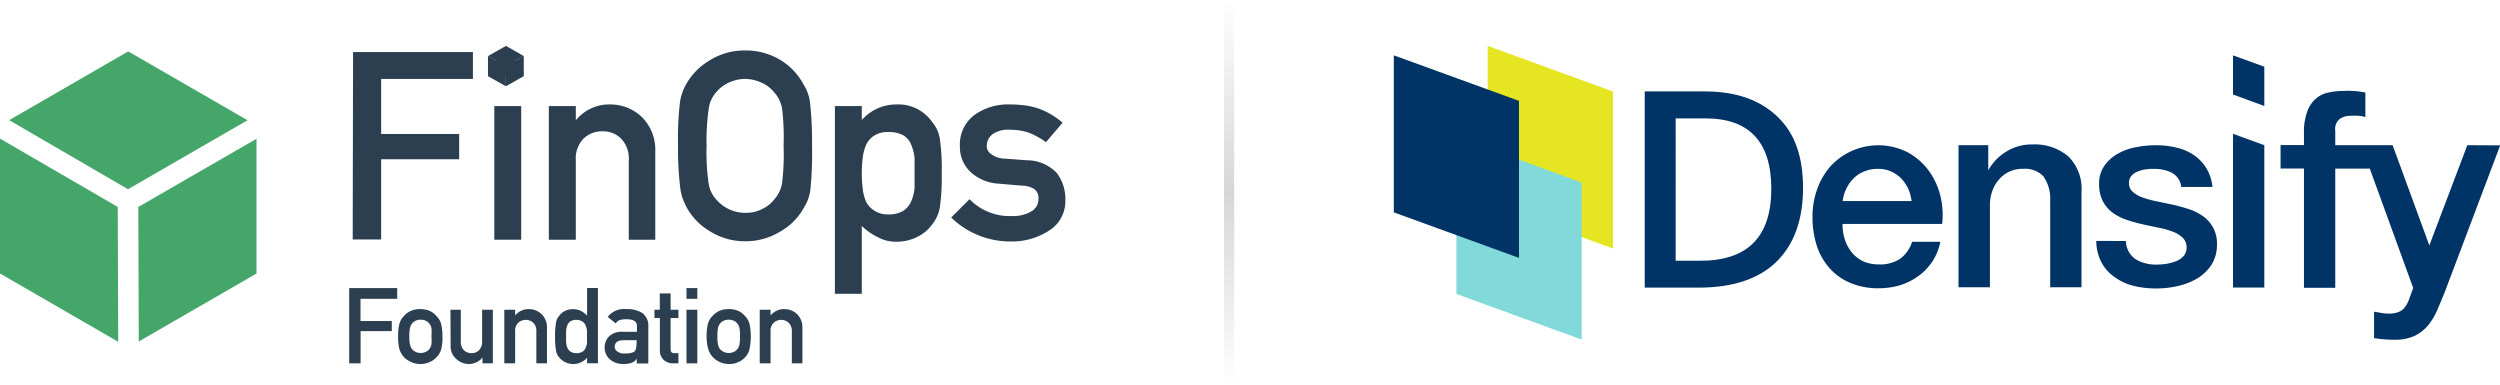 <svg xmlns="http://www.w3.org/2000/svg" xmlns:xlink="http://www.w3.org/1999/xlink" viewBox="0 0 272.4 42"><defs><style>.a{fill:#45a66a;}.b{fill:#2b3f50;}.c{fill:#036;}.d{fill:#e5e522;}.e{fill:#82d9d9;}.f{fill:url(#a);}</style><linearGradient id="a" x1="120.72" y1="3.91" x2="120.72" y2="45.91" gradientTransform="matrix(1, 0, 0, -1, 13.21, 45.91)" gradientUnits="userSpaceOnUse"><stop offset="0" stop-color="#d4d6d8" stop-opacity="0"/><stop offset="0.5" stop-color="#d4d6d8"/><stop offset="1" stop-color="#d4d6d8" stop-opacity="0"/></linearGradient></defs><polygon class="a" points="12.83 22.55 0 15.1 0 29.8 12.88 37.24 12.83 22.55"/><polygon class="a" points="13.95 20.62 26.97 13.1 13.97 5.6 1 13.09 13.95 20.62"/><polygon class="a" points="15.07 22.55 15.12 37.21 27.95 29.8 27.95 15.12 15.07 22.55"/><path class="b" d="M25.26,3.76H38.32V6.69h-10v6h8.5v2.75h-8.5v8.74h-3.1Z" transform="translate(13.21 1.91)"/><path class="b" d="M40.65,9.65h2.93V24.21H40.65Z" transform="translate(13.21 1.91)"/><path class="b" d="M46.59,9.65h2.94V11.2h0a4.69,4.69,0,0,1,3.79-1.73,5,5,0,0,1,3.31,1.28,5,5,0,0,1,1.56,3.78v9.68H55.3V15.54a3.1,3.1,0,0,0-.81-2.32,2.74,2.74,0,0,0-2.06-.82,2.83,2.83,0,0,0-2.08.82,3.07,3.07,0,0,0-.82,2.32v8.67H46.59Z" transform="translate(13.21 1.91)"/><path class="b" d="M60.67,14a34.13,34.13,0,0,1,.21-4.77,5.61,5.61,0,0,1,.69-2A7,7,0,0,1,64,4.74a7.12,7.12,0,0,1,4-1.15A7.2,7.2,0,0,1,72,4.74a6.82,6.82,0,0,1,2.33,2.53,4.7,4.7,0,0,1,.72,2A39.76,39.76,0,0,1,75.27,14a40.08,40.08,0,0,1-.18,4.74,4.74,4.74,0,0,1-.72,2A6.56,6.56,0,0,1,72,23.2,7.29,7.29,0,0,1,68,24.38a7.21,7.21,0,0,1-4-1.18,6.77,6.77,0,0,1-2.38-2.49c-.15-.31-.29-.61-.41-.89a5.81,5.81,0,0,1-.28-1.09A34.4,34.4,0,0,1,60.67,14Zm3.11,0A23.62,23.62,0,0,0,64,18.07a3.26,3.26,0,0,0,.8,1.72A4.17,4.17,0,0,0,68,21.28a3.79,3.79,0,0,0,1.92-.46,3.4,3.4,0,0,0,1.23-1A3.51,3.51,0,0,0,72,18.07,25.45,25.45,0,0,0,72.17,14,26.09,26.09,0,0,0,72,9.88a3.53,3.53,0,0,0-.83-1.7,3.65,3.65,0,0,0-1.23-1A4.42,4.42,0,0,0,68,6.69a4.22,4.22,0,0,0-1.88.44,3.86,3.86,0,0,0-1.29,1,3.4,3.4,0,0,0-.8,1.7A24.21,24.21,0,0,0,63.78,14Z" transform="translate(13.21 1.91)"/><path class="b" d="M77.76,9.65h2.93v1.52a5,5,0,0,1,3.76-1.7,4.51,4.51,0,0,1,3.91,1.91,3.71,3.71,0,0,1,.83,1.81A23,23,0,0,1,89.4,17a22.66,22.66,0,0,1-.21,3.7,4,4,0,0,1-.83,1.84,4.26,4.26,0,0,1-1.58,1.34,5,5,0,0,1-2.33.55,4.09,4.09,0,0,1-2-.49,6.56,6.56,0,0,1-1.76-1.23V30.1H77.76Zm5.81,11.8a3,3,0,0,0,1.64-.39,2.28,2.28,0,0,0,.85-1,5,5,0,0,0,.38-1.46c0-.52,0-1.06,0-1.61s0-1.15,0-1.7a4.92,4.92,0,0,0-.38-1.46,2.07,2.07,0,0,0-.85-1,3.22,3.22,0,0,0-1.64-.35,2.62,2.62,0,0,0-1.56.41,2.39,2.39,0,0,0-.88,1.06,5.06,5.06,0,0,0-.35,1.44A14.88,14.88,0,0,0,80.69,17a13.25,13.25,0,0,0,.09,1.54A5,5,0,0,0,81.13,20,2.37,2.37,0,0,0,82,21,2.61,2.61,0,0,0,83.57,21.45Z" transform="translate(13.21 1.91)"/><path class="b" d="M97.07,21.63a3.94,3.94,0,0,0,2.07-.49,1.53,1.53,0,0,0,.8-1.37,1.21,1.21,0,0,0-.48-1.1,2.62,2.62,0,0,0-1.31-.35l-2.58-.22a4.92,4.92,0,0,1-3-1.24A3.73,3.73,0,0,1,91.38,14,4,4,0,0,1,93,10.59a6.3,6.3,0,0,1,3.85-1.12,12.24,12.24,0,0,1,1.81.13,8.71,8.71,0,0,1,1.5.39,8.52,8.52,0,0,1,2.41,1.47l-1.81,2.12a9.14,9.14,0,0,0-1.78-1,6.18,6.18,0,0,0-2.13-.35,2.92,2.92,0,0,0-1.92.49A1.59,1.59,0,0,0,94.31,14a1,1,0,0,0,.44.85,2.48,2.48,0,0,0,1.48.52l2.42.18a4.54,4.54,0,0,1,3.28,1.38,4.67,4.67,0,0,1,.94,3,3.77,3.77,0,0,1-1.73,3.26,7.46,7.46,0,0,1-4.3,1.21,9.22,9.22,0,0,1-6.41-2.61l2-2A6.09,6.09,0,0,0,97.07,21.63Z" transform="translate(13.21 1.91)"/><path class="b" d="M24.84,29.48h5.23v1.17h-4v2.42h3.41v1.1H26.08v3.51H24.84Z" transform="translate(13.21 1.91)"/><path class="b" d="M30.17,34.75a4.8,4.8,0,0,1,.15-1.41,2,2,0,0,1,.48-.82,2.32,2.32,0,0,1,.68-.52,2.4,2.4,0,0,1,1.09-.23,2.53,2.53,0,0,1,1.12.23,2.19,2.19,0,0,1,.65.52,1.84,1.84,0,0,1,.5.82A5.58,5.58,0,0,1,35,34.75a5.12,5.12,0,0,1-.14,1.41,1.91,1.91,0,0,1-.5.84,1.6,1.6,0,0,1-.27.25,1.36,1.36,0,0,1-.38.24,2.28,2.28,0,0,1-1.12.26,2.3,2.3,0,0,1-1.09-.26A2.23,2.23,0,0,1,30.8,37a2.27,2.27,0,0,1-.48-.84A4.77,4.77,0,0,1,30.17,34.75Zm3.63,0a5.68,5.68,0,0,0,0-.92,1.26,1.26,0,0,0-.23-.48,1,1,0,0,0-.38-.31,1.39,1.39,0,0,0-.57-.12,1.3,1.3,0,0,0-.55.12,1.07,1.07,0,0,0-.39.31,1.3,1.3,0,0,0-.22.48,3.91,3.91,0,0,0-.07.9,3.78,3.78,0,0,0,.07.89,1.36,1.36,0,0,0,.22.51,1.45,1.45,0,0,0,.39.3,1.3,1.3,0,0,0,.55.12,1.39,1.39,0,0,0,.57-.12,1.2,1.2,0,0,0,.38-.3,1.31,1.31,0,0,0,.23-.51,5.08,5.08,0,0,0,0-.87Z" transform="translate(13.21 1.91)"/><path class="b" d="M35.87,31.84H37v3.48a1.25,1.25,0,0,0,.33.92,1.13,1.13,0,0,0,.84.33,1.09,1.09,0,0,0,.82-.33,1.25,1.25,0,0,0,.33-.92V31.84h1.17v5.84H39.36v-.63h0a1.9,1.9,0,0,1-1.52.7,2,2,0,0,1-1.31-.53,1.8,1.8,0,0,1-.64-1.5Z" transform="translate(13.21 1.91)"/><path class="b" d="M41.74,31.84h1.18v.62h0a1.89,1.89,0,0,1,1.52-.69,2,2,0,0,1,1.32.51,2,2,0,0,1,.63,1.52v3.88H45.23V34.2a1.22,1.22,0,0,0-.32-.93,1.21,1.21,0,0,0-1.66,0,1.19,1.19,0,0,0-.33.93v3.48H41.74Z" transform="translate(13.21 1.91)"/><path class="b" d="M50.76,37.07A2,2,0,0,1,47.69,37a1.44,1.44,0,0,1-.32-.75,8.23,8.23,0,0,1-.1-1.49,8.23,8.23,0,0,1,.1-1.49,1.34,1.34,0,0,1,.32-.73,1.81,1.81,0,0,1,1.56-.76,2,2,0,0,1,.83.18,3.1,3.1,0,0,1,.68.51v-3h1.18v8.2H50.76Zm-1.15-4.13a1.3,1.3,0,0,0-.64.14,1,1,0,0,0-.35.42,2.26,2.26,0,0,0-.14.57,5.23,5.23,0,0,0,0,.68,4.64,4.64,0,0,0,0,.65,2,2,0,0,0,.14.6,1,1,0,0,0,.35.41,1.11,1.11,0,0,0,.64.16,1.19,1.19,0,0,0,.66-.17A.84.84,0,0,0,50.6,36a1.9,1.9,0,0,0,.15-.59c0-.21,0-.42,0-.63s0-.44,0-.64a2,2,0,0,0-.15-.58.86.86,0,0,0-.33-.42A1.19,1.19,0,0,0,49.61,32.94Z" transform="translate(13.21 1.91)"/><path class="b" d="M56.17,37.16h0a1,1,0,0,1-.5.44,2.51,2.51,0,0,1-.94.15,2.19,2.19,0,0,1-1.51-.52,1.76,1.76,0,0,1-.07-2.49,2,2,0,0,1,1.42-.5h1.62v-.62c0-.51-.39-.76-1.19-.74a2.07,2.07,0,0,0-.7.09.8.8,0,0,0-.41.36L53,32.62a2.26,2.26,0,0,1,2-.85,3.18,3.18,0,0,1,1.76.41,1.72,1.72,0,0,1,.67,1.51v4H56.17Zm0-2h-1.4c-.68,0-1,.25-1,.71a.61.61,0,0,0,.26.5,1.2,1.2,0,0,0,.84.23,2,2,0,0,0,1-.17c.18-.12.27-.41.27-.84Z" transform="translate(13.21 1.91)"/><path class="b" d="M58.68,30.06h1.18v1.78h.85v.9h-.85v3.4c0,.29.13.44.41.43h.44v1.11H60.1a1.43,1.43,0,0,1-1-.38,1.37,1.37,0,0,1-.41-1.06v-3.5H58.1v-.9h.58Z" transform="translate(13.21 1.91)"/><path class="b" d="M61.59,29.48h1.18v1.17H61.59Zm0,2.36h1.18v5.84H61.59Z" transform="translate(13.21 1.91)"/><path class="b" d="M63.78,34.75a5.59,5.59,0,0,1,.15-1.41,2,2,0,0,1,.49-.82,2.42,2.42,0,0,1,.67-.52,2.47,2.47,0,0,1,1.1-.23,2.56,2.56,0,0,1,1.12.23,2.19,2.19,0,0,1,.65.52,1.92,1.92,0,0,1,.49.82,6.7,6.7,0,0,1,0,2.82A2,2,0,0,1,68,37a1.67,1.67,0,0,1-.28.25,1.31,1.31,0,0,1-.37.24,2.31,2.31,0,0,1-1.12.26,2.34,2.34,0,0,1-1.1-.26,2.21,2.21,0,0,1-1.16-1.33A5.13,5.13,0,0,1,63.78,34.75Zm3.64,0a4.74,4.74,0,0,0-.06-.92,1,1,0,0,0-.23-.48.83.83,0,0,0-.38-.31,1.38,1.38,0,0,0-.56-.12,1.3,1.3,0,0,0-.55.12,1.11,1.11,0,0,0-.4.31,1.49,1.49,0,0,0-.22.48,4.54,4.54,0,0,0-.06.9,4.39,4.39,0,0,0,.06.89,1.55,1.55,0,0,0,.22.51,1.68,1.68,0,0,0,.4.3,1.3,1.3,0,0,0,.55.12,1.34,1.34,0,0,0,.56-.12,1,1,0,0,0,.38-.3,1.08,1.08,0,0,0,.23-.51A4.25,4.25,0,0,0,67.42,34.77Z" transform="translate(13.21 1.91)"/><path class="b" d="M69.57,31.84h1.18v.62h0a1.89,1.89,0,0,1,1.52-.69,2,2,0,0,1,1.33.51,2,2,0,0,1,.62,1.52v3.88H73.07V34.2a1.27,1.27,0,0,0-.33-.93,1.21,1.21,0,0,0-1.66,0,1.19,1.19,0,0,0-.33.93v3.48H69.57Z" transform="translate(13.21 1.91)"/><polygon class="b" points="55.13 6.05 57.07 7.16 55.11 8.26 53.17 7.16 55.13 6.05"/><polygon class="b" points="55.12 7.21 55.12 9.4 53.17 8.3 53.17 6.1 55.12 7.21"/><polygon class="b" points="55.12 7.21 55.12 9.4 57.07 8.3 57.07 6.1 55.12 7.21"/><polygon class="b" points="55.13 5 57.07 6.11 55.11 7.22 53.17 6.11 55.13 5"/><path class="c" d="M200.19,13.91h3.24v2.73l.06-.09a5.48,5.48,0,0,1,2-2,5.22,5.22,0,0,1,2.73-.72,5.64,5.64,0,0,1,3.93,1.3A4.93,4.93,0,0,1,213.59,19V29.39h-3.41V19.88a4.2,4.2,0,0,0-.76-2.6,2.8,2.8,0,0,0-2.14-.8,3.64,3.64,0,0,0-1.53.3,3.22,3.22,0,0,0-1.14.86,3.69,3.69,0,0,0-.74,1.27,4.6,4.6,0,0,0-.26,1.56v8.92h-3.42Z" transform="translate(13.21 1.91)"/><path class="c" d="M218.43,24.35a2.45,2.45,0,0,0,1.08,2,4.35,4.35,0,0,0,2.26.57,9.26,9.26,0,0,0,1-.07,5.72,5.72,0,0,0,1.13-.3,2.25,2.25,0,0,0,.84-.59,1.45,1.45,0,0,0,.3-1,1.43,1.43,0,0,0-.46-1,3.24,3.24,0,0,0-1.1-.65A9.1,9.1,0,0,0,222,22.9c-.57-.11-1.15-.24-1.74-.37s-1.19-.3-1.76-.49a5.67,5.67,0,0,1-1.51-.77A3.68,3.68,0,0,1,215.91,20a4.07,4.07,0,0,1-.4-1.87,3.29,3.29,0,0,1,.59-2,4.36,4.36,0,0,1,1.49-1.31,5.89,5.89,0,0,1,2-.7,10.53,10.53,0,0,1,2.1-.2,8.94,8.94,0,0,1,2.18.24,5.69,5.69,0,0,1,1.89.78,4.74,4.74,0,0,1,1.4,1.42,4.85,4.85,0,0,1,.7,2.1h-3.4a2,2,0,0,0-1.07-1.57,4.32,4.32,0,0,0-1.93-.4,5,5,0,0,0-.82.05,3.25,3.25,0,0,0-.88.22,1.65,1.65,0,0,0-.7.46,1.07,1.07,0,0,0-.29.78,1.2,1.2,0,0,0,.42,1,3.31,3.31,0,0,0,1.08.62,11.5,11.5,0,0,0,1.53.41l1.77.37c.59.14,1.18.3,1.75.49a5.94,5.94,0,0,1,1.53.77,3.59,3.59,0,0,1,1.5,3.06,4.09,4.09,0,0,1-.6,2.23,5,5,0,0,1-1.56,1.49,7.35,7.35,0,0,1-2.13.82,10.62,10.62,0,0,1-2.31.26,10.2,10.2,0,0,1-2.59-.31,6,6,0,0,1-2.06-1,4.49,4.49,0,0,1-1.37-1.6,5.14,5.14,0,0,1-.53-2.27Z" transform="translate(13.21 1.91)"/><polygon class="c" points="243.31 31.33 246.72 31.33 246.72 15.82 243.31 14.58 243.31 31.33"/><path class="c" d="M255.63,13.91l-4.14,10.92-4-10.92h-6.25V12.33a1.41,1.41,0,0,1,.5-1.29,2,2,0,0,1,1.18-.33,6.46,6.46,0,0,1,.88,0,3.64,3.64,0,0,1,.72.13V8.17A9.79,9.79,0,0,0,242.11,8a7.13,7.13,0,0,0-1.6.17,3,3,0,0,0-1.37.66,3.24,3.24,0,0,0-.95,1.41,6.41,6.41,0,0,0-.36,2.38v1.28h-2.55v2.55h2.55v13h3.41V16.46H245l4.73,13s-.45,1.29-.57,1.55a3.18,3.18,0,0,1-.43.67,1.76,1.76,0,0,1-.65.43,2.82,2.82,0,0,1-1,.15,4.25,4.25,0,0,1-.8-.07l-.81-.14v2.88a14,14,0,0,0,2.24.18,5.11,5.11,0,0,0,2.21-.44,4.57,4.57,0,0,0,1.46-1.16,7.1,7.1,0,0,0,1-1.7c.27-.64.55-1.3.83-2l6-15.88Z" transform="translate(13.21 1.91)"/><path class="c" d="M183.25,18.55c0,3.53-1,6.22-2.93,8.09s-4.78,2.79-8.46,2.79H166V8.05h6.53c3.4,0,6,.91,7.93,2.75S183.24,15.21,183.25,18.55Zm-3.46.12q0-7.68-7.18-7.68h-3.24V26.5h2.7q7.73,0,7.72-7.85Z" transform="translate(13.21 1.91)"/><path class="c" d="M198.19,19.33a7.85,7.85,0,0,0-1.33-2.76,7,7,0,0,0-2.3-1.93,7.08,7.08,0,0,0-8.35,1.6,7.73,7.73,0,0,0-1.43,2.49,8.75,8.75,0,0,0-.5,3,10.17,10.17,0,0,0,.47,3.14,6.89,6.89,0,0,0,1.41,2.46,6.29,6.29,0,0,0,2.27,1.6,7.87,7.87,0,0,0,3.08.57,8.15,8.15,0,0,0,2.3-.33,6.82,6.82,0,0,0,2-1,6,6,0,0,0,2.4-3.73h-3.08a3.66,3.66,0,0,1-1.31,1.85,3.91,3.91,0,0,1-2.3.61,4.13,4.13,0,0,1-1.77-.36,3.62,3.62,0,0,1-1.23-1,4.26,4.26,0,0,1-.73-1.4,5.45,5.45,0,0,1-.24-1.65h10.86A8.85,8.85,0,0,0,198.19,19.33Zm-9.52-1.71a3.24,3.24,0,0,1,1.2-.83,3.77,3.77,0,0,1,1.56-.3,3.25,3.25,0,0,1,1.5.33,3.51,3.51,0,0,1,1.14.85,4.29,4.29,0,0,1,.75,1.25,5.67,5.67,0,0,1,.26,1.08h-7.51a4,4,0,0,1,.3-1.14A4.06,4.06,0,0,1,188.67,17.62Z" transform="translate(13.21 1.91)"/><polygon class="c" points="246.72 11.55 243.31 10.3 243.31 6.03 246.72 7.27 246.72 11.55"/><polygon class="d" points="175.75 27.08 162.1 22.11 162.1 5 175.75 9.97 175.75 27.08"/><polygon class="e" points="172.34 37 158.69 32.03 158.69 14.92 172.34 19.89 172.34 37"/><polygon class="c" points="165.51 28.1 151.87 23.14 151.87 6.03 165.51 10.99 165.51 28.1"/><rect class="f" x="133.37" width="1.11" height="42"/></svg>